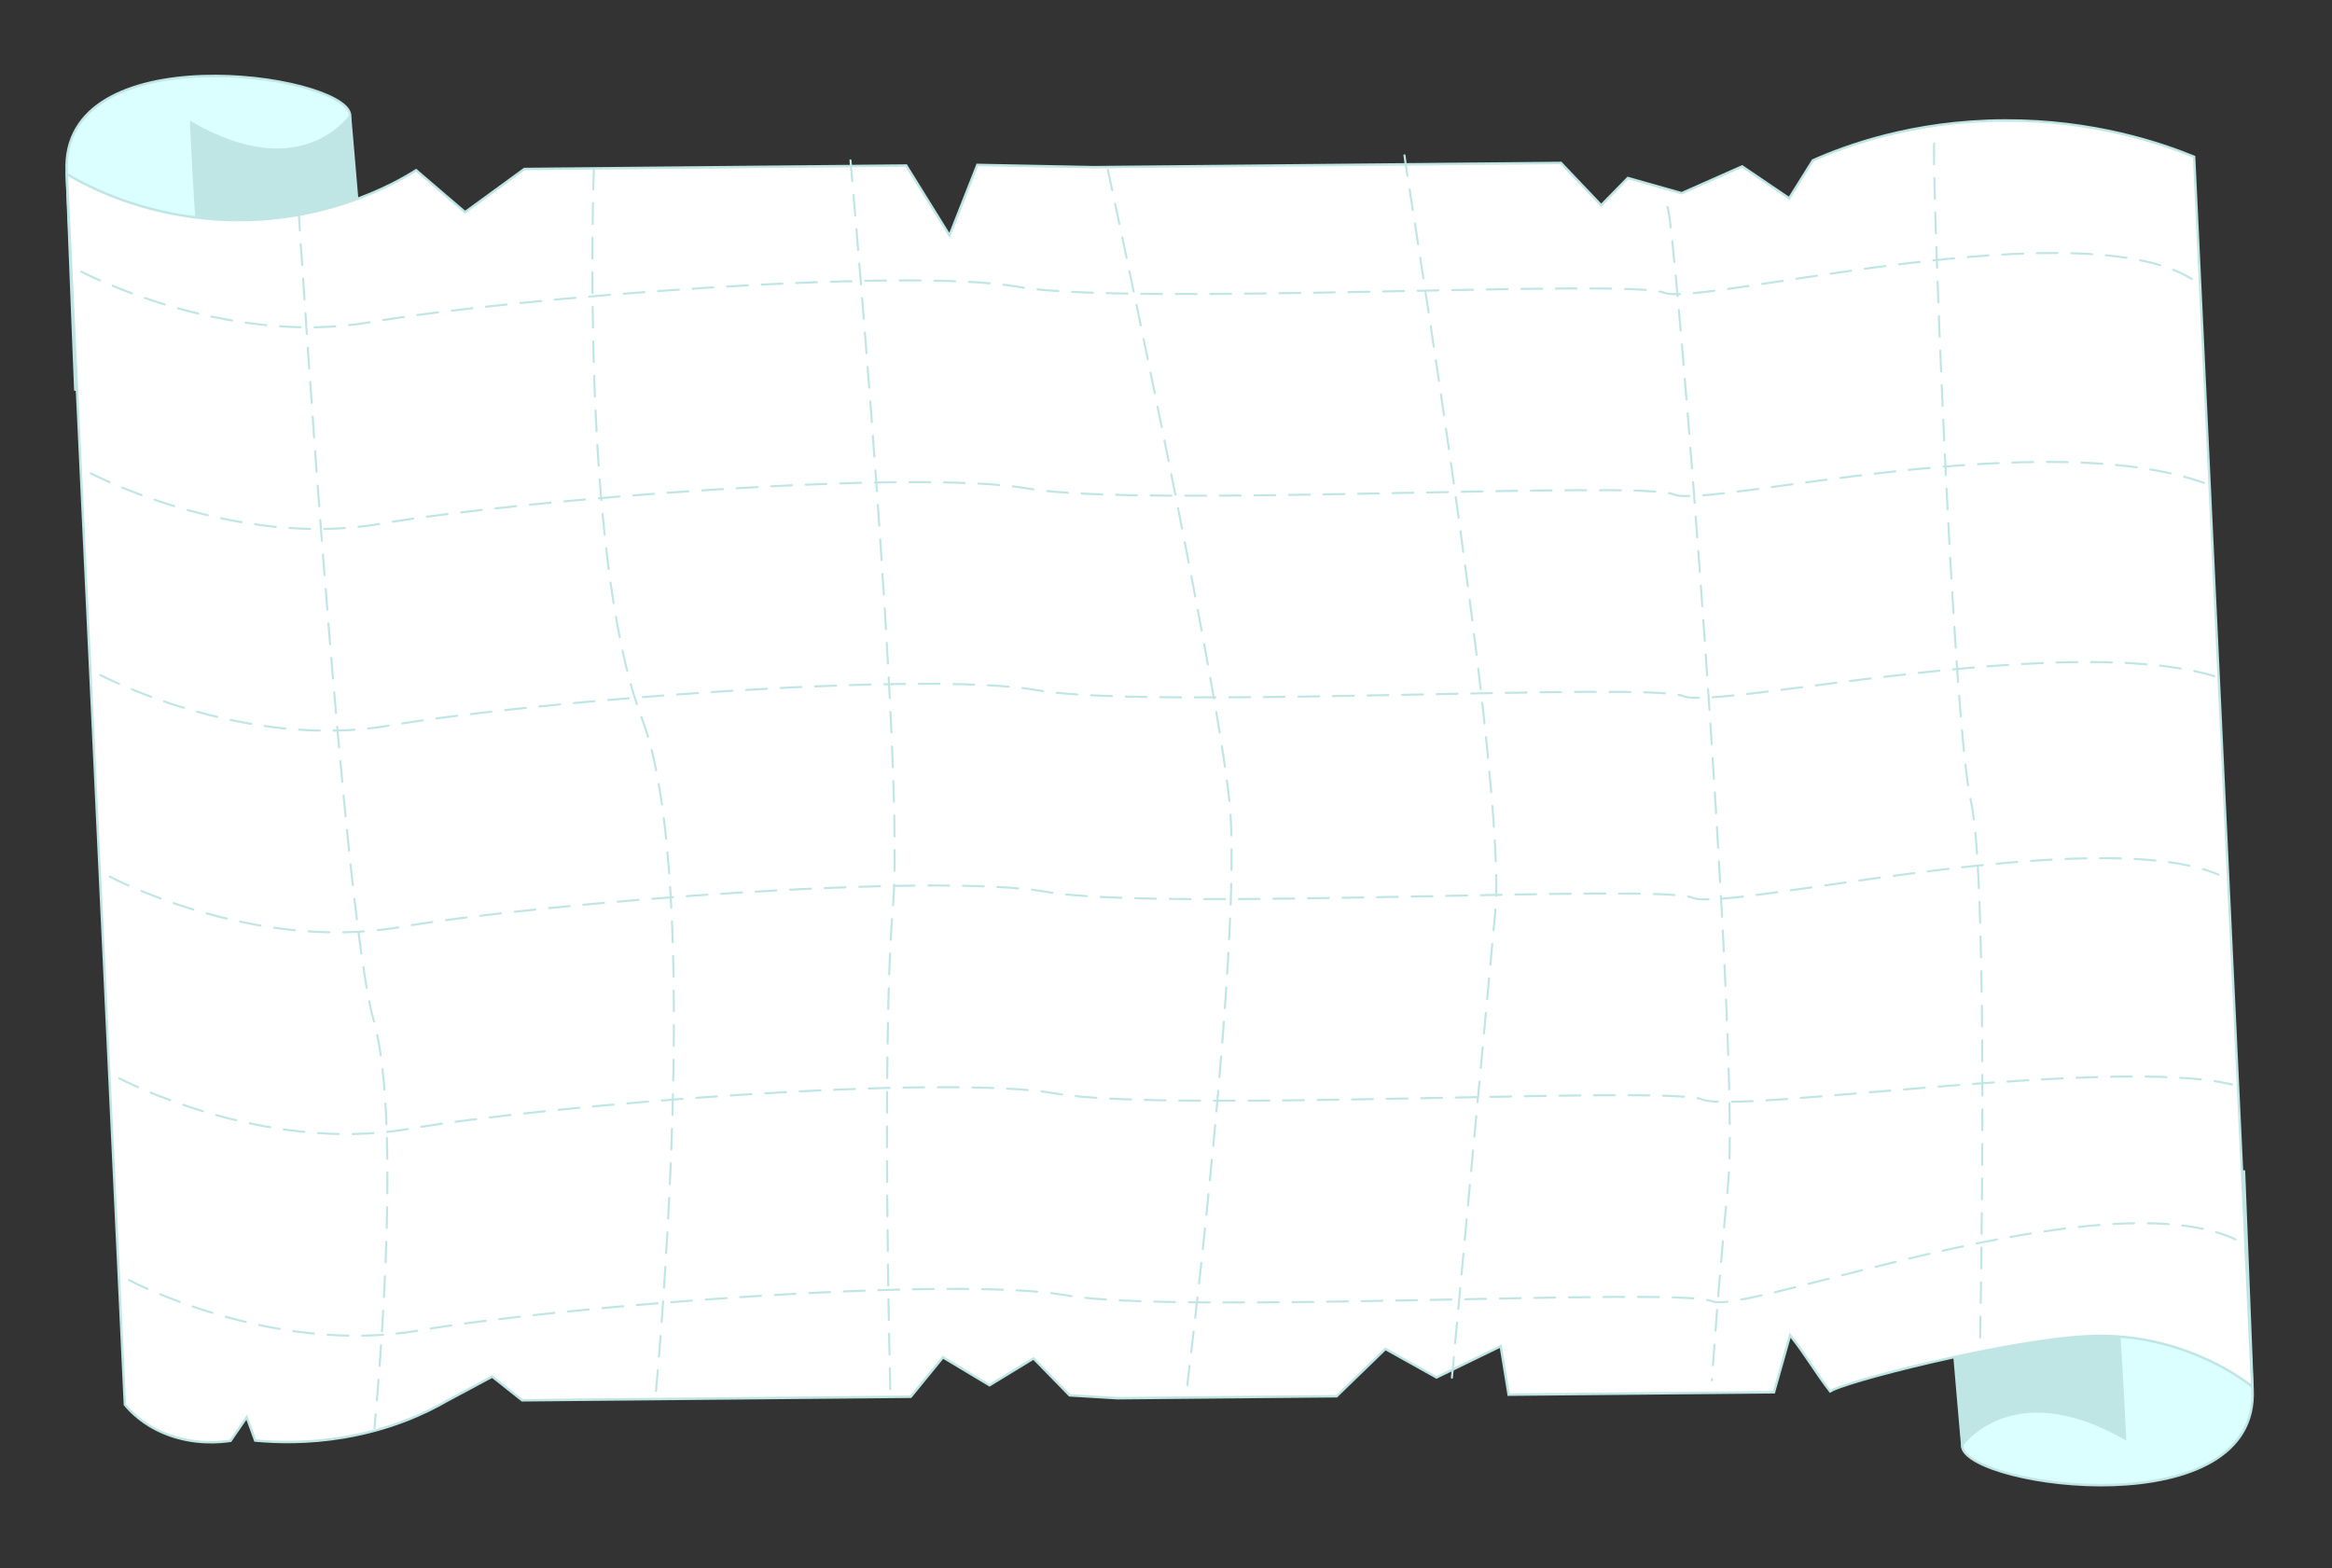 <?xml version="1.0" encoding="UTF-8"?> <svg xmlns="http://www.w3.org/2000/svg" width="956" height="643" viewBox="0 0 956 643" fill="none"><rect x="0" y="0" width="956" height="643" fill="#333333" stroke="none"/><path d="M27.323 70.467L27.323 70.463C26.66 56.429 33.281 46.903 43.696 40.728C54.142 34.534 68.405 31.72 82.927 31.21C97.441 30.7 112.157 32.494 123.471 35.468C129.129 36.955 133.917 38.732 137.398 40.651C139.138 41.61 140.536 42.597 141.551 43.589C142.554 44.569 143.158 45.529 143.376 46.448C145.236 85.828 146.567 114.001 147.433 132.331L148.391 152.619L148.624 157.541L148.675 158.635L30.857 159.705L27.323 70.467Z" fill="#DBFFFF" stroke="#BFE5E5"></path><path d="M143.329 47.95C143.39 47.874 143.448 47.801 143.503 47.73C143.57 48.477 143.663 49.523 143.777 50.83C144.046 53.912 144.436 58.447 144.908 63.957C145.852 74.978 147.122 89.9 148.395 104.898C149.668 119.896 150.944 134.97 151.903 146.294C152.382 151.956 152.781 156.681 153.061 159.99L153.386 163.833L153.457 164.676L89.748 167.648C89.711 167.561 89.667 167.451 89.616 167.312C89.435 166.825 89.165 165.996 88.822 164.657C88.136 161.977 87.163 157.268 86.03 149.178C83.776 133.09 80.89 103.664 78.352 50.303C101.26 63.619 117.681 62.87 128.437 58.661C133.865 56.538 137.823 53.544 140.425 51.079C141.726 49.847 142.689 48.746 143.329 47.95Z" fill="#BFE5E5" stroke="#BFE5E5"></path><path d="M923.445 569.513L923.446 569.517C924.108 583.544 917.318 593.072 906.637 599.253C895.925 605.452 881.307 608.269 866.428 608.782C851.558 609.295 836.483 607.504 824.895 604.533C819.099 603.047 814.195 601.271 810.63 599.352C808.848 598.392 807.416 597.405 806.376 596.413C805.35 595.433 804.734 594.474 804.512 593.557C802.652 554.179 801.321 526.006 800.455 507.675L799.497 487.387L799.264 482.464L799.212 481.37L919.928 480.274L923.445 569.513Z" fill="#DBFFFF" stroke="#BFE5E5"></path><path d="M794.324 475.333L859.612 472.345C859.649 472.432 859.695 472.544 859.748 472.685C859.933 473.172 860.209 473.999 860.558 475.338C861.258 478.017 862.248 482.726 863.4 490.816C865.691 506.904 868.614 536.332 871.152 589.701C847.69 576.378 830.867 577.132 819.848 581.341C814.289 583.465 810.233 586.459 807.565 588.923C806.231 590.156 805.243 591.257 804.587 592.053C804.516 592.139 804.448 592.222 804.385 592.301C804.317 591.552 804.223 590.498 804.106 589.176C803.834 586.095 803.439 581.56 802.962 576.049C802.008 565.028 800.726 550.106 799.439 535.109C798.153 520.111 796.863 505.037 795.895 493.713C795.41 488.051 795.007 483.326 794.724 480.017L794.396 476.175L794.324 475.333ZM859.49 472.087C859.49 472.087 859.49 472.086 859.49 472.087L859.49 472.087Z" fill="#BFE5E5" stroke="#BFE5E5"></path><path d="M27.367 71.388C37.144 77.114 58.085 87.651 87.181 89.844C131.329 93.171 162.514 74.896 170.587 69.802L190.36 86.731L190.66 86.988L190.98 86.755L214.958 69.279L371.497 67.858L388.747 95.661L389.271 96.507L389.637 95.581L400.667 67.603L448.291 68.53L448.298 68.53L448.305 68.53L639.897 66.791L656.056 83.77L656.413 84.145L656.776 83.774L667.333 72.972L689.246 79.151L689.42 79.2L689.584 79.127L714.2 68.223L733.046 80.998L733.475 81.289L733.75 80.849L743.187 65.752C756.208 59.963 783.979 49.504 821.812 49.372L821.811 48.872L821.813 49.372C858.215 49.243 885.912 58.738 899.469 64.272C903.44 148.343 907.411 232.413 911.383 316.483C915.349 400.461 919.316 484.439 923.283 568.418C917.359 563.809 892.322 545.993 855.908 547.777C839.216 548.595 813.785 553.364 792.025 558.39C781.14 560.904 771.163 563.485 763.641 565.674C759.881 566.768 756.73 567.765 754.384 568.608C753.211 569.03 752.233 569.415 751.478 569.757C750.999 569.974 750.588 570.182 750.269 570.382C747.436 566.76 744.989 563.132 742.53 559.489L742.526 559.482C739.987 555.718 737.436 551.937 734.451 548.158L733.844 547.389L733.577 548.332L727.233 570.777L618.464 571.765L615.327 552.554L615.219 551.891L614.615 552.185L588.91 564.692L568.274 553.183L567.95 553.002L567.683 553.261L547.932 572.406L458.13 573.22L438.5 572.042L423.978 557.173L423.7 556.888L423.36 557.096L405.67 567.893L386.927 556.658L386.556 556.436L386.283 556.771L373.356 572.619L214.051 574.065L202.063 564.541L201.805 564.336L201.515 564.492C198.433 566.144 195.35 567.796 192.267 569.448L187.918 571.778L183.018 574.404L183.011 574.408L183.005 574.412C174.876 579.097 160.634 585.983 140.87 589.291C126.213 591.744 113.508 591.393 104.621 590.565L101.478 581.919L101.145 581.005L100.595 581.807C99.918 582.794 99.241 583.781 98.564 584.768C97.217 586.732 95.87 588.696 94.524 590.66C90.712 591.254 79.403 592.562 67.329 587.567C58.446 583.893 53.418 578.573 51.198 575.862C47.218 491.628 43.239 407.397 39.261 323.167C35.296 239.242 31.332 155.316 27.367 71.388Z" fill="white" stroke="#BFE5E5"></path><path d="M33.304 111.348C33.304 111.348 91.948 142.351 151.654 132.105C211.36 121.86 371.78 109.487 417.303 117.565C462.826 125.642 668.427 114.074 682.251 120.012C696.074 125.952 857.34 83.689 901 116.041" stroke="#BFE5E5" stroke-width="0.85" stroke-miterlimit="10" stroke-linecap="round" stroke-linejoin="round" stroke-dasharray="8.5 5.67"></path><path d="M37.211 194.031C37.211 194.031 95.855 225.034 155.561 214.789C215.267 204.543 375.688 192.171 421.212 200.249C466.735 208.327 672.336 196.758 686.159 202.696C699.983 208.636 841.971 172.368 907.963 199.668" stroke="#BFE5E5" stroke-width="0.85" stroke-miterlimit="10" stroke-linecap="round" stroke-linejoin="round" stroke-dasharray="8.5 5.67"></path><path d="M41.117 276.717C41.117 276.717 99.761 307.72 159.467 297.474C219.173 287.229 379.593 274.857 425.116 282.935C470.639 291.011 676.24 279.444 690.064 285.382C703.887 291.321 851.995 257.182 911.684 278.473" stroke="#BFE5E5" stroke-width="0.85" stroke-miterlimit="10" stroke-linecap="round" stroke-linejoin="round" stroke-dasharray="8.5 5.67"></path><path d="M45.022 359.401C45.022 359.401 103.666 390.404 163.372 380.158C223.078 369.913 383.497 357.542 429.021 365.619C474.544 373.695 680.144 362.127 693.968 368.066C707.792 374.004 858.781 337.172 909.446 358.545" stroke="#BFE5E5" stroke-width="0.85" stroke-miterlimit="10" stroke-linecap="round" stroke-linejoin="round" stroke-dasharray="8.5 5.67"></path><path d="M48.928 442.083C48.928 442.083 107.572 473.086 167.278 462.841C226.984 452.595 387.406 440.225 432.929 448.301C478.453 456.378 684.053 444.81 697.877 450.748C711.701 456.688 867.821 432.907 915.02 444.608" stroke="#BFE5E5" stroke-width="0.85" stroke-miterlimit="10" stroke-linecap="round" stroke-linejoin="round" stroke-dasharray="8.5 5.67"></path><path d="M52.833 524.769C52.833 524.769 111.477 555.772 171.183 545.527C230.889 535.282 391.308 522.909 436.831 530.987C482.355 539.065 687.955 527.496 701.779 533.434C715.603 539.374 864.092 481.458 918.051 508.866" stroke="#BFE5E5" stroke-width="0.85" stroke-miterlimit="10" stroke-linecap="round" stroke-linejoin="round" stroke-dasharray="8.5 5.67"></path><path d="M122.391 85.985C122.391 85.985 140.532 374.491 153.122 418.041C165.713 461.591 153.505 585.418 153.505 585.418" stroke="#BFE5E5" stroke-width="0.85" stroke-miterlimit="10" stroke-linecap="round" stroke-linejoin="round" stroke-dasharray="8.5 5.67"></path><path d="M243.476 69.119C243.476 69.119 237.385 226.85 263.152 294.539C288.919 362.228 268.746 572.242 268.746 572.242" stroke="#BFE5E5" stroke-width="0.85" stroke-miterlimit="10" stroke-linecap="round" stroke-linejoin="round" stroke-dasharray="8.5 5.67"></path><path d="M348.648 65.738C348.648 65.738 370.916 314.181 366.088 371.231C361.26 428.281 365.009 571.37 365.009 571.37" stroke="#BFE5E5" stroke-width="0.85" stroke-miterlimit="10" stroke-linecap="round" stroke-linejoin="round" stroke-dasharray="8.5 5.67"></path><path d="M454.161 69.631C454.161 69.631 498.433 274.21 504.019 328.739C509.604 383.269 486.723 567.837 486.723 567.837" stroke="#BFE5E5" stroke-width="0.85" stroke-miterlimit="10" stroke-linecap="round" stroke-linejoin="round" stroke-dasharray="8.5 5.67"></path><path d="M575.764 63.677C575.993 68.526 617.988 320.429 612.987 373.842C607.986 427.256 595.019 566.856 595.019 566.856" stroke="#BFE5E5" stroke-width="0.85" stroke-miterlimit="10" stroke-linecap="round" stroke-linejoin="round" stroke-dasharray="8.5 5.67"></path><path d="M683.571 84.848C686.822 89.352 713.502 431.149 708.5 484.562C703.499 537.975 701.809 565.888 701.809 565.888" stroke="#BFE5E5" stroke-width="0.85" stroke-miterlimit="10" stroke-linecap="round" stroke-linejoin="round" stroke-dasharray="8.5 5.67"></path><path d="M792.966 58.802C791.635 62.453 800.395 295.727 807.959 328.407C815.521 361.087 811.706 551.07 811.706 551.07" stroke="#BFE5E5" stroke-width="0.85" stroke-miterlimit="10" stroke-linecap="round" stroke-linejoin="round" stroke-dasharray="8.5 5.67"></path></svg> 